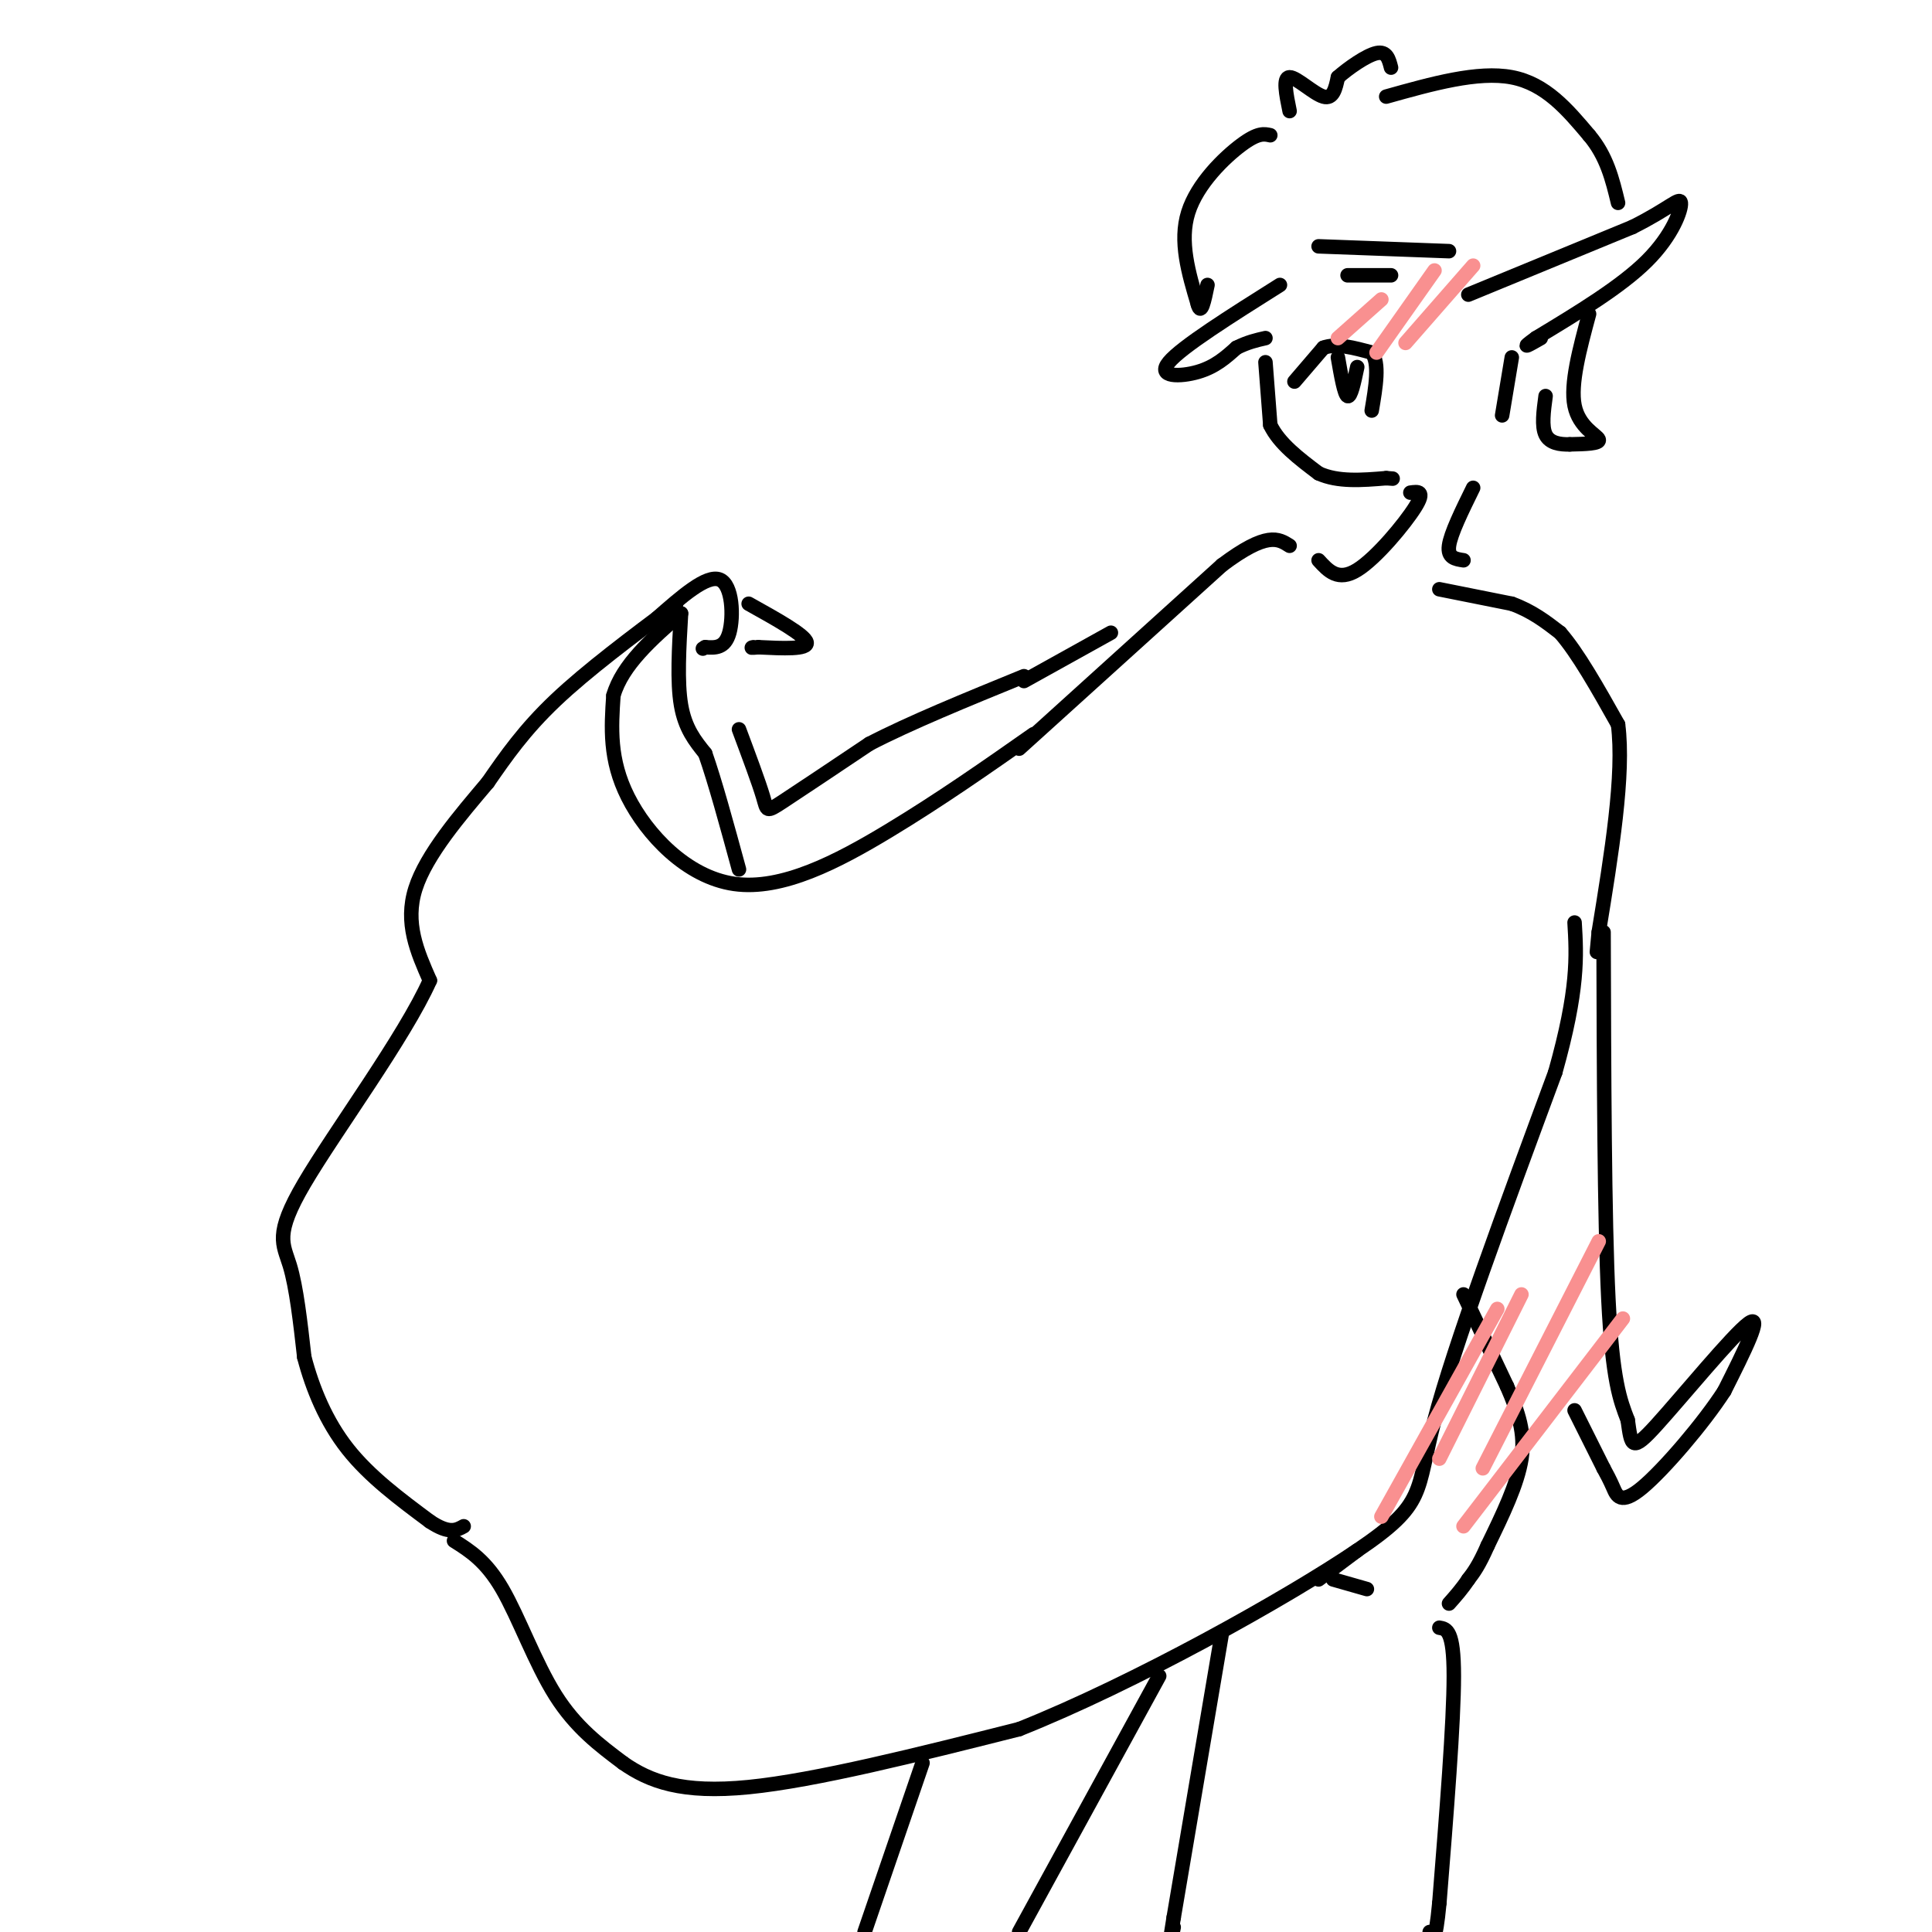 <svg viewBox='0 0 400 400' version='1.1' xmlns='http://www.w3.org/2000/svg' xmlns:xlink='http://www.w3.org/1999/xlink'><g fill='none' stroke='#000000' stroke-width='3' stroke-linecap='round' stroke-linejoin='round'><path d='M214,152c-9.696,6.798 -19.393,13.595 -30,20c-10.607,6.405 -22.125,12.417 -32,11c-9.875,-1.417 -18.107,-10.262 -22,-18c-3.893,-7.738 -3.446,-14.369 -3,-21'/><path d='M127,144c1.833,-6.333 7.917,-11.667 14,-17'/><path d='M141,127c-0.417,7.083 -0.833,14.167 0,19c0.833,4.833 2.917,7.417 5,10'/><path d='M146,156c2.000,5.667 4.500,14.833 7,24'/><path d='M153,151c2.067,5.533 4.133,11.067 5,14c0.867,2.933 0.533,3.267 4,1c3.467,-2.267 10.733,-7.133 18,-12'/><path d='M180,154c8.333,-4.333 20.167,-9.167 32,-14'/><path d='M136,128c5.156,-4.533 10.311,-9.067 13,-8c2.689,1.067 2.911,7.733 2,11c-0.911,3.267 -2.956,3.133 -5,3'/><path d='M146,134c-0.833,0.500 -0.417,0.250 0,0'/><path d='M155,125c5.833,3.250 11.667,6.500 12,8c0.333,1.500 -4.833,1.250 -10,1'/><path d='M157,134c-1.833,0.167 -1.417,0.083 -1,0'/><path d='M140,125c-9.250,6.917 -18.500,13.833 -25,20c-6.500,6.167 -10.250,11.583 -14,17'/><path d='M101,162c-5.644,6.689 -12.756,14.911 -15,22c-2.244,7.089 0.378,13.044 3,19'/><path d='M89,203c-5.202,11.655 -19.708,31.292 -26,42c-6.292,10.708 -4.369,12.488 -3,17c1.369,4.512 2.185,11.756 3,19'/><path d='M63,281c1.711,6.511 4.489,13.289 9,19c4.511,5.711 10.756,10.356 17,15'/><path d='M89,315c4.000,2.667 5.500,1.833 7,1'/><path d='M94,319c3.311,2.089 6.622,4.178 10,10c3.378,5.822 6.822,15.378 11,22c4.178,6.622 9.089,10.311 14,14'/><path d='M129,365c5.467,3.822 12.133,6.378 26,5c13.867,-1.378 34.933,-6.689 56,-12'/><path d='M211,358c23.845,-9.476 55.458,-27.167 70,-37c14.542,-9.833 12.012,-11.810 16,-27c3.988,-15.190 14.494,-43.595 25,-72'/><path d='M322,222c4.833,-17.167 4.417,-24.083 4,-31'/><path d='M303,268c0.000,0.000 9.000,19.000 9,19'/><path d='M312,287c2.378,5.489 3.822,9.711 3,15c-0.822,5.289 -3.911,11.644 -7,18'/><path d='M308,320c-1.833,4.167 -2.917,5.583 -4,7'/><path d='M304,327c-1.333,2.000 -2.667,3.500 -4,5'/><path d='M298,337c1.500,0.250 3.000,0.500 3,10c0.000,9.500 -1.500,28.250 -3,47'/><path d='M298,394c-0.833,8.833 -1.417,7.417 -2,6'/><path d='M281,321c0.000,0.000 -8.000,6.000 -8,6'/><path d='M191,365c0.000,0.000 -12.000,35.000 -12,35'/><path d='M240,347c0.000,0.000 -29.000,53.000 -29,53'/><path d='M276,327c0.000,0.000 7.000,2.000 7,2'/><path d='M253,338c0.000,0.000 -10.000,59.000 -10,59'/><path d='M243,397c-1.667,10.167 -0.833,6.083 0,2'/><path d='M211,155c0.000,0.000 42.000,-38.000 42,-38'/><path d='M253,117c9.333,-7.000 11.667,-5.500 14,-4'/><path d='M212,141c0.000,0.000 18.000,-10.000 18,-10'/><path d='M298,122c0.000,0.000 15.000,3.000 15,3'/><path d='M313,125c4.167,1.500 7.083,3.750 10,6'/><path d='M323,131c3.667,4.167 7.833,11.583 12,19'/><path d='M335,150c1.333,10.333 -1.333,26.667 -4,43'/><path d='M331,193c-0.667,7.167 -0.333,3.583 0,0'/><path d='M268,79c0.000,0.000 6.000,-7.000 6,-7'/><path d='M274,72c2.667,-1.000 6.333,0.000 10,1'/><path d='M284,73c1.667,2.167 0.833,7.083 0,12'/><path d='M277,74c0.667,3.833 1.333,7.667 2,8c0.667,0.333 1.333,-2.833 2,-6'/><path d='M265,59c-10.200,6.422 -20.400,12.844 -23,16c-2.600,3.156 2.400,3.044 6,2c3.600,-1.044 5.800,-3.022 8,-5'/><path d='M256,72c2.333,-1.167 4.167,-1.583 6,-2'/><path d='M262,75c0.000,0.000 1.000,13.000 1,13'/><path d='M263,88c1.833,3.833 5.917,6.917 10,10'/><path d='M273,98c4.000,1.833 9.000,1.417 14,1'/><path d='M287,99c2.333,0.167 1.167,0.083 0,0'/><path d='M304,61c0.000,0.000 34.000,-14.000 34,-14'/><path d='M338,47c7.667,-3.821 9.833,-6.375 10,-5c0.167,1.375 -1.667,6.679 -7,12c-5.333,5.321 -14.167,10.661 -23,16'/><path d='M318,70c-3.667,2.667 -1.333,1.333 1,0'/><path d='M273,51c0.000,0.000 27.000,1.000 27,1'/><path d='M279,57c0.000,0.000 9.000,0.000 9,0'/><path d='M263,28c-1.267,-0.289 -2.533,-0.578 -6,2c-3.467,2.578 -9.133,8.022 -11,14c-1.867,5.978 0.067,12.489 2,19'/><path d='M248,63c0.667,2.500 1.333,-0.750 2,-4'/><path d='M267,23c-0.711,-3.489 -1.422,-6.978 0,-7c1.422,-0.022 4.978,3.422 7,4c2.022,0.578 2.511,-1.711 3,-4'/><path d='M277,16c2.111,-1.867 5.889,-4.533 8,-5c2.111,-0.467 2.556,1.267 3,3'/><path d='M287,20c9.500,-2.667 19.000,-5.333 26,-4c7.000,1.333 11.500,6.667 16,12'/><path d='M329,28c3.667,4.333 4.833,9.167 6,14'/><path d='M329,65c-1.956,7.267 -3.911,14.533 -3,19c0.911,4.467 4.689,6.133 5,7c0.311,0.867 -2.844,0.933 -6,1'/><path d='M325,92c-2.044,0.067 -4.156,-0.267 -5,-2c-0.844,-1.733 -0.422,-4.867 0,-8'/><path d='M313,74c0.000,0.000 -2.000,12.000 -2,12'/><path d='M305,101c-2.333,4.750 -4.667,9.500 -5,12c-0.333,2.500 1.333,2.750 3,3'/><path d='M292,102c1.578,-0.222 3.156,-0.444 1,3c-2.156,3.444 -8.044,10.556 -12,13c-3.956,2.444 -5.978,0.222 -8,-2'/><path d='M332,193c0.083,29.583 0.167,59.167 1,76c0.833,16.833 2.417,20.917 4,25'/><path d='M337,294c0.786,5.512 0.750,6.792 6,1c5.250,-5.792 15.786,-18.655 19,-21c3.214,-2.345 -0.893,5.827 -5,14'/><path d='M357,288c-4.286,6.643 -12.500,16.250 -17,20c-4.500,3.750 -5.286,1.643 -6,0c-0.714,-1.643 -1.357,-2.821 -2,-4'/><path d='M332,304c-1.333,-2.667 -3.667,-7.333 -6,-12'/></g>
<g fill='none' stroke='#F99090' stroke-width='3' stroke-linecap='round' stroke-linejoin='round'><path d='M286,314c0.000,0.000 24.000,-43.000 24,-43'/><path d='M298,302c0.000,0.000 17.000,-34.000 17,-34'/><path d='M307,304c0.000,0.000 24.000,-47.000 24,-47'/><path d='M285,73c0.000,0.000 12.000,-17.000 12,-17'/><path d='M291,71c0.000,0.000 14.000,-16.000 14,-16'/><path d='M277,70c0.000,0.000 9.000,-8.000 9,-8'/><path d='M303,316c0.000,0.000 33.000,-43.000 33,-43'/></g>
</svg>